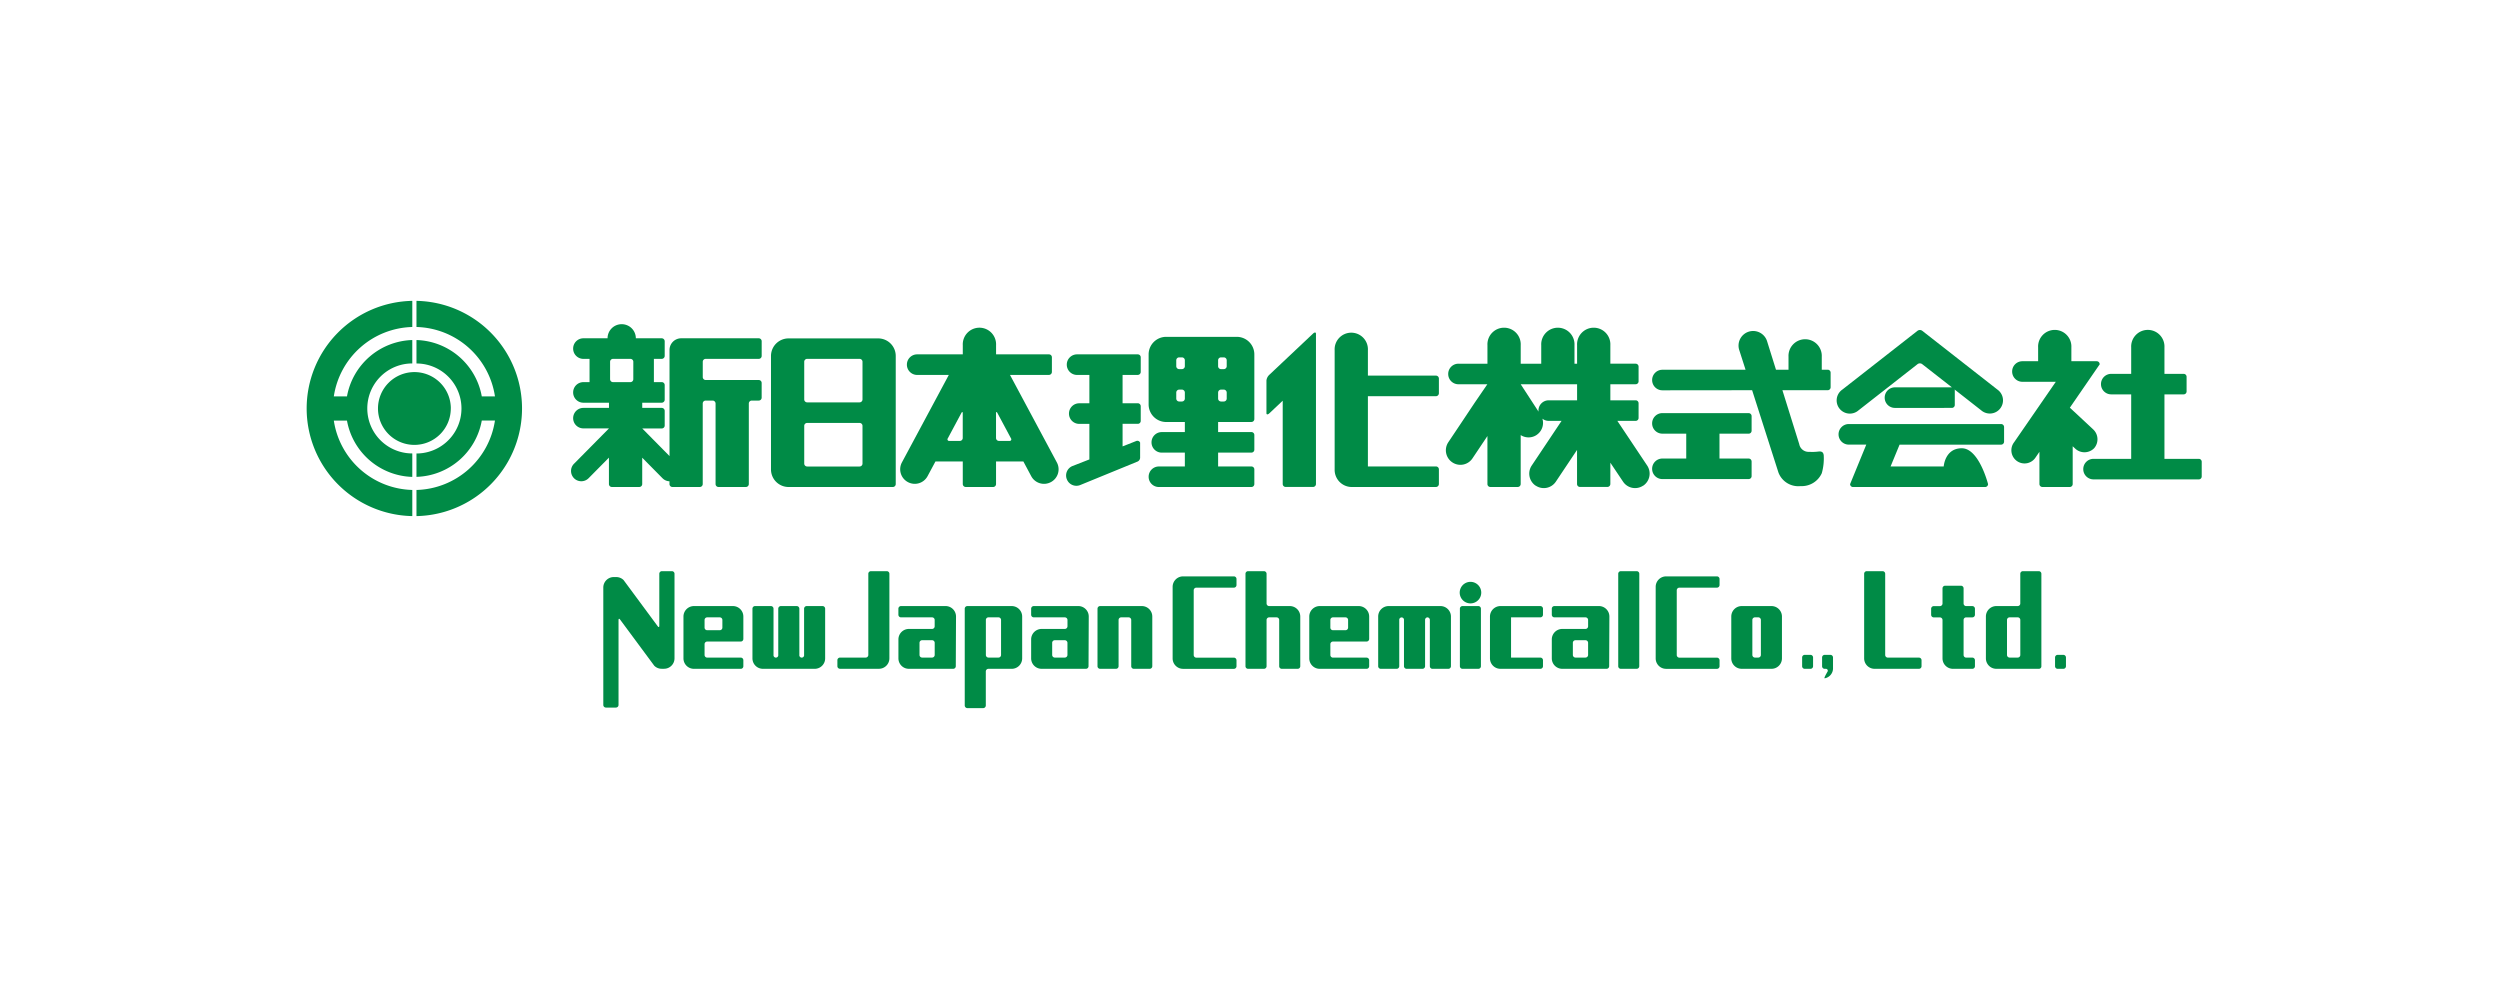 <svg xmlns="http://www.w3.org/2000/svg" width="250" height="100"><defs><clipPath id="a"><path data-name="長方形 13" transform="translate(777 1117)" fill="#fff" stroke="#707070" d="M0 0h250v100H0z"/></clipPath><clipPath id="b"><path data-name="長方形 1" fill="none" d="M0 0h189.506v40.727H0z"/></clipPath></defs><g data-name="マスクグループ 3" clip-path="url(#a)" transform="translate(-777 -1117)"><g data-name="グループ 3"><g data-name="グループ 2" transform="translate(807.666 1147.086)" clip-path="url(#b)" fill="#008b46"><path data-name="パス 8" d="M133.26 36.535a.26.26 0 01-.261.26h-1.583a.257.257 0 01-.259-.26v-9.243a.259.259 0 01.259-.261h1.587a.262.262 0 01.261.261z"/><path data-name="パス 9" d="M50.804 36.796a1.044 1.044 0 001.045-1.041v-4.972a.262.262 0 00-.261-.262h-1.584a.262.262 0 00-.261.262v4.623a.239.239 0 11-.474 0v-4.623a.264.264 0 00-.263-.262h-1.584a.263.263 0 00-.262.262v4.623a.239.239 0 11-.474 0v-4.623a.262.262 0 00-.261-.262h-1.587a.261.261 0 00-.259.262v4.971a1.045 1.045 0 001.047 1.041z"/><path data-name="パス 10" d="M108.194 30.521a1.046 1.046 0 00-1.042 1.045v4.969a.26.26 0 00.261.261h1.584a.262.262 0 00.262-.261v-4.627a.237.237 0 11.473 0v4.627a.263.263 0 00.265.261h1.582a.262.262 0 00.263-.261v-4.627a.248.248 0 01.238-.258.251.251 0 01.239.258v4.627a.259.259 0 00.259.261h1.585a.26.26 0 00.265-.261v-4.969a1.048 1.048 0 00-1.045-1.045z"/><path data-name="パス 11" d="M58.274 27.292a.262.262 0 00-.262-.261h-1.584a.26.26 0 00-.262.261v8.115a.265.265 0 01-.264.266h-2.567a.261.261 0 00-.262.259v.6a.26.26 0 00.262.26h3.892a1.046 1.046 0 001.046-1.041z"/><path data-name="パス 12" d="M40.055 34.069h3.355a.261.261 0 00.259-.262v-2.241a1.046 1.046 0 00-1.043-1.045h-3.9a1.05 1.05 0 00-1.046 1.045v4.189a1.047 1.047 0 001.046 1.041h4.684a.257.257 0 00.259-.26v-.6a.259.259 0 00-.259-.261h-3.355a.264.264 0 01-.264-.265v-1.079a.263.263 0 01.264-.262m-.264-2.161a.261.261 0 01.264-.258h1.255a.26.26 0 01.262.258v.767a.261.261 0 01-.262.26h-1.255a.261.261 0 01-.264-.26z"/><path data-name="パス 13" d="M102.631 34.069h3.359a.263.263 0 00.262-.262v-2.241a1.049 1.049 0 00-1.046-1.045h-3.9a1.048 1.048 0 00-1.045 1.045v4.189a1.046 1.046 0 001.045 1.041h4.683a.259.259 0 00.262-.26v-.6a.261.261 0 00-.262-.259h-3.358a.262.262 0 01-.261-.265v-1.081a.261.261 0 01.261-.262m-.261-2.161a.259.259 0 01.261-.258h1.252a.261.261 0 01.261.258v.767a.261.261 0 01-.261.26h-1.252a.259.259 0 01-.261-.26z"/><path data-name="パス 14" d="M118.331 35.754a1.047 1.047 0 001.045 1.041h3.994a.26.26 0 00.262-.261v-.6a.262.262 0 00-.262-.26h-2.931V31.65h2.931a.264.264 0 00.262-.26v-.607a.264.264 0 00-.262-.262h-3.994a1.05 1.05 0 00-1.045 1.045z"/><path data-name="パス 15" d="M117.426 36.535a.257.257 0 01-.259.26h-1.583a.258.258 0 01-.261-.26v-5.752a.261.261 0 01.261-.262h1.583a.26.26 0 01.259.262z"/><path data-name="パス 16" d="M175.669 35.4a.263.263 0 01.261.261v.875a.26.26 0 01-.261.26h-.568a.258.258 0 01-.262-.26v-.875a.261.261 0 01.262-.261z"/><path data-name="パス 17" d="M149.547 36.536a.258.258 0 00.259.26h.574a.258.258 0 00.261-.26v-.875a.261.261 0 00-.261-.261h-.574a.261.261 0 00-.259.261z"/><path data-name="パス 18" d="M31.187 31.922c0-.145.07-.17.153-.055l3.419 4.619a1.037 1.037 0 00.737.305h.246a1.045 1.045 0 001.043-1.041v-8.458a.26.26 0 00-.262-.261h-1a.259.259 0 00-.259.261v5.2c0 .145-.07.166-.155.051l-3.417-4.623a1.051 1.051 0 00-.739-.3h-.244a1.048 1.048 0 00-1.045 1.043v11.749a.262.262 0 00.261.259h1a.262.262 0 00.262-.259z"/><path data-name="パス 19" d="M63.888 30.521h-4.455a.262.262 0 00-.26.262v.607a.263.263 0 00.26.26h3.11a.259.259 0 01.258.258v.64a.262.262 0 01-.258.26h-2.324a1.046 1.046 0 00-1.043 1.046v1.9a1.044 1.044 0 001.043 1.041h4.431a.26.26 0 00.263-.261l.023-4.97a1.048 1.048 0 00-1.045-1.044m-1.087 4.886a.263.263 0 01-.258.265h-1a.262.262 0 01-.261-.265v-1.21a.259.259 0 01.261-.26h1a.26.26 0 01.258.26z"/><path data-name="パス 20" d="M79.084 36.535a.26.26 0 00.262.26h1.586a.258.258 0 00.26-.26v-4.627a.261.261 0 01.264-.258h.738a.261.261 0 01.263.258v4.627a.259.259 0 00.261.26h1.585a.259.259 0 00.26-.26v-4.97a1.046 1.046 0 00-1.043-1.044h-4.173a.263.263 0 00-.262.262z"/><path data-name="パス 21" d="M93.883 36.535a.258.258 0 00.262.26h1.585a.26.26 0 00.261-.26v-4.627a.259.259 0 01.261-.258h.742a.26.26 0 01.259.258v4.627a.258.258 0 00.26.26h1.586a.26.26 0 00.262-.26v-4.97a1.048 1.048 0 00-1.045-1.044h-2.064a.26.26 0 01-.261-.262v-2.967a.262.262 0 00-.261-.261h-1.585a.26.26 0 00-.262.261z"/><path data-name="パス 22" d="M92.722 36.799a.26.26 0 00.262-.26v-.6a.261.261 0 00-.262-.259h-3.755a.263.263 0 01-.262-.266V28.94a.261.261 0 01.262-.26h3.755a.263.263 0 00.262-.262v-.608a.262.262 0 00-.262-.259h-5.081a1.048 1.048 0 00-1.044 1.048v7.158a1.045 1.045 0 001.043 1.041z"/><path data-name="パス 23" d="M141.026 36.799a.261.261 0 00.263-.26v-.6a.262.262 0 00-.263-.259h-3.755a.265.265 0 01-.262-.266V28.94a.263.263 0 01.262-.26h3.755a.264.264 0 00.263-.262v-.608a.263.263 0 00-.263-.259h-5.078a1.048 1.048 0 00-1.046 1.048v7.158a1.044 1.044 0 001.046 1.041z"/><path data-name="パス 24" d="M146.486 30.521h-2.981a1.046 1.046 0 00-1.043 1.044v4.189a1.044 1.044 0 001.043 1.041h2.981a1.045 1.045 0 001.043-1.041v-4.189a1.048 1.048 0 00-1.043-1.044m-1.064 4.886a.263.263 0 01-.26.265h-.331a.263.263 0 01-.262-.265v-3.5a.259.259 0 01.262-.258h.331a.259.259 0 01.26.258z"/><path data-name="パス 25" d="M77.164 30.521h-4.455a.263.263 0 00-.26.262v.607a.264.264 0 00.26.26h3.109a.264.264 0 01.264.258v.64a.267.267 0 01-.264.26h-2.324a1.047 1.047 0 00-1.045 1.046v1.9a1.045 1.045 0 001.045 1.041h4.431a.259.259 0 00.262-.261l.022-4.97a1.047 1.047 0 00-1.044-1.044m-1.086 4.887a.268.268 0 01-.264.265h-1a.262.262 0 01-.263-.265v-1.211a.259.259 0 01.263-.26h1a.265.265 0 01.264.26z"/><path data-name="パス 26" d="M70.503 30.521h-4.43a.265.265 0 00-.265.262v9.681a.266.266 0 00.265.262h1.578a.265.265 0 00.264-.262V37.06a.263.263 0 01.259-.264h2.325a1.046 1.046 0 001.052-1.042v-4.189a1.049 1.049 0 00-1.046-1.044m-1.066 4.886a.261.261 0 01-.259.265h-1a.261.261 0 01-.259-.265v-3.5a.258.258 0 01.259-.258h1a.258.258 0 01.259.258z"/><path data-name="パス 27" d="M129.228 30.521h-4.455a.261.261 0 00-.259.262v.607a.262.262 0 00.259.26h3.11a.261.261 0 01.262.258v.64a.263.263 0 01-.262.26h-2.323a1.047 1.047 0 00-1.046 1.046v1.9a1.046 1.046 0 001.046 1.041h4.43a.261.261 0 00.261-.261l.022-4.97a1.047 1.047 0 00-1.046-1.044m-1.083 4.886a.264.264 0 01-.262.265h-1a.263.263 0 01-.262-.265v-1.21a.26.26 0 01.262-.26h1a.261.261 0 01.262.26z"/><path data-name="パス 28" d="M161.226 36.795a.259.259 0 00.262-.26v-.6a.26.26 0 00-.262-.259h-3.108a.266.266 0 01-.265-.266v-8.118a.261.261 0 00-.261-.261h-1.582a.259.259 0 00-.261.261v8.462a1.044 1.044 0 001.045 1.041z"/><path data-name="パス 29" d="M163.585 35.755a1.045 1.045 0 001.043 1.041h1.938a.26.26 0 00.262-.261v-.6a.262.262 0 00-.262-.26h-.615a.261.261 0 01-.258-.265v-3.5a.257.257 0 01.258-.258h.615a.264.264 0 00.262-.26v-.607a.263.263 0 00-.262-.262h-.615a.259.259 0 01-.258-.262v-1.512a.262.262 0 00-.261-.263h-1.584a.262.262 0 00-.263.263v1.515a.262.262 0 01-.262.262h-.613a.264.264 0 00-.262.262v.607a.264.264 0 00.262.26h.613a.26.26 0 01.262.258z"/><path data-name="パス 30" d="M173.209 27.031h-1.585a.261.261 0 00-.261.261v2.967a.26.26 0 01-.26.262h-2.135a1.046 1.046 0 00-1.044 1.044v4.189a1.045 1.045 0 001.044 1.041h4.266a.248.248 0 00.238-.261v-9.242a.261.261 0 00-.261-.261m-1.846 8.376a.262.262 0 01-.26.265h-.809a.264.264 0 01-.262-.265v-3.5a.26.26 0 01.262-.258h.809a.259.259 0 01.26.258z"/><path data-name="パス 31" d="M117.459 29.174a1.077 1.077 0 11-1.076-1.075 1.077 1.077 0 011.076 1.075"/><path data-name="パス 32" d="M152.635 36.536v-.875a.262.262 0 00-.262-.261h-.571a.259.259 0 00-.259.261v.875a.256.256 0 00.259.26h.137a.188.188 0 01.133.306c-.144.258-.363.633-.27.644a1.012 1.012 0 00.833-.95z"/><path data-name="パス 33" d="M164.519 10.704a.294.294 0 00.294-.293v-1.47a.28.28 0 00-.018-.077l2.663 2.086a1.318 1.318 0 101.614-2.08l-7.521-5.882a.4.4 0 00-.459 0l-7.52 5.882a1.318 1.318 0 101.612 2.08l5.908-4.624a.385.385 0 01.459 0l2.974 2.323h-5.7a1.027 1.027 0 00-1.022 1.027v.007a1.023 1.023 0 001.022 1.022z"/><path data-name="パス 34" d="M178.745 14.738a1.355 1.355 0 00-.117-1.906l-2.308-2.15 3-4.36-.021.007a.292.292 0 00-.292-.292h-2.536V4.65a1.664 1.664 0 10-3.324 0v1.387h-1.576a1.025 1.025 0 00-1.022 1.024v.011a1.026 1.026 0 001.022 1.022h3.343l-4.169 6.046a1.316 1.316 0 102.162 1.495l.37-.539v3.226a.3.3 0 00.294.292h2.74a.294.294 0 00.292-.292v-3.78l.232.213a1.353 1.353 0 001.91-.017"/><path data-name="パス 35" d="M144.546 8.935l2.628 8.219a2.121 2.121 0 002.214 1.37 2.2 2.2 0 002.124-1.289 5.382 5.382 0 00.194-1.8c-.031-.226-.128-.409-.5-.37a4.98 4.98 0 01-.949.033.95.95 0 01-1-.772l-1.682-5.391h4.528a.292.292 0 00.293-.292V7.177a.294.294 0 00-.293-.292h-.592v-1.3a1.665 1.665 0 10-3.326 0v1.3h-1.253l-.875-2.8a1.461 1.461 0 10-2.777.9l.61 1.905h-8.321a1.028 1.028 0 00-1.021 1.024v.007a1.024 1.024 0 001.021 1.024z"/><path data-name="パス 36" d="M144.201 17.82a.292.292 0 00.294-.293V16.06a.3.3 0 00-.294-.293h-2.919v-2.486h2.919a.294.294 0 00.294-.293v-1.472a.3.3 0 00-.294-.29h-8.633a1.025 1.025 0 00-1.021 1.022v.01a1.025 1.025 0 001.021 1.022h2.39v2.488h-2.39a1.027 1.027 0 00-1.021 1.022v.01a1.025 1.025 0 001.021 1.022z"/><path data-name="パス 37" d="M178.682 15.798a1.025 1.025 0 00-1.021 1.022v.012a1.023 1.023 0 001.021 1.021h10.534a.291.291 0 00.29-.292V16.09a.292.292 0 00-.29-.292h-3.437V9.351h1.922a.291.291 0 00.292-.288V7.59a.291.291 0 00-.292-.29h-1.922V4.65a1.665 1.665 0 10-3.326 0V7.3h-2a1.021 1.021 0 00-1.02 1.02v.014a1.022 1.022 0 001.02 1.017h2v6.447z"/><path data-name="パス 38" d="M57.158 3.755h-8.973a1.756 1.756 0 00-1.752 1.75v11.353a1.758 1.758 0 001.752 1.756h10.433a.292.292 0 00.29-.292V5.505a1.755 1.755 0 00-1.75-1.75m-1.574 12.509a.293.293 0 01-.292.3H50.05a.293.293 0 01-.293-.3v-3.766a.291.291 0 01.293-.29h5.242a.291.291 0 01.292.29zm0-6.406a.294.294 0 01-.292.293H50.05a.294.294 0 01-.293-.293V6.092a.291.291 0 01.293-.292h5.242a.291.291 0 01.292.292z"/><path data-name="パス 39" d="M131.069 12.002h1.831a.293.293 0 00.292-.3v-1.465a.292.292 0 00-.292-.292h-2.531V8.338h2.533a.29.29 0 00.29-.29V6.576a.293.293 0 00-.29-.292h-2.533V4.431a1.665 1.665 0 10-3.326 0v1.853h-.261V4.431a1.664 1.664 0 10-3.324 0v1.853h-2.053V4.431a1.665 1.665 0 10-3.326 0v1.853h-2.9a1.024 1.024 0 00-1.024 1.022v.011a1.025 1.025 0 001.024 1.024h2.889l-1.241 1.811-.489.732-.707 1.062-.626.936-.842 1.259a1.452 1.452 0 00.4 2.007l.014.009a1.45 1.45 0 002-.4l1.5-2.241v4.805a.292.292 0 00.292.292h2.741a.3.3 0 00.293-.292v-4.9a1.45 1.45 0 001.583-.005l.012-.011a1.446 1.446 0 00.575-1.626 1 1 0 00.627.222h1.291l-2.989 4.473a1.453 1.453 0 00.4 2.009h.014a1.446 1.446 0 002-.4l2.122-3.176v3.41a.293.293 0 00.292.292h2.739a.3.3 0 00.3-.292v-2.134l1.272 1.9a1.447 1.447 0 002 .4h.014a1.455 1.455 0 00.4-2.009zm-7.89-1.032v.01a.864.864 0 00.01.1l-1.785-2.741h5.639v1.607h-2.842a1.024 1.024 0 00-1.022 1.024"/><path data-name="パス 40" d="M83.119 5.35h-6.083a1.026 1.026 0 00-1.023 1.024v.008a1.028 1.028 0 001.023 1.026h1.236v2.835h-1.018a1.025 1.025 0 00-1.022 1.024v.011a1.025 1.025 0 001.022 1.024h1.018v3.555l-1.676.654a1.019 1.019 0 00-.583 1.319l.006.012a1.022 1.022 0 001.322.582l5.7-2.334a.441.441 0 00.305-.386V14.18a.294.294 0 00-.38-.168l-1.374.542v-2.257h1.523a.291.291 0 00.292-.29v-1.469a.3.3 0 00-.292-.3h-1.523V7.406h1.523a.3.3 0 00.292-.292V5.642a.294.294 0 00-.292-.292"/><path data-name="パス 41" d="M94.476 18.614a.293.293 0 00.292-.292v-1.471a.291.291 0 00-.292-.29h-3.331v-1.386h3.331a.292.292 0 00.292-.294v-1.467a.293.293 0 00-.292-.294h-3.331v-1.008h3.331a.293.293 0 00.292-.292V5.351a1.758 1.758 0 00-1.752-1.753h-7.068a1.758 1.758 0 00-1.752 1.753v5.01a1.759 1.759 0 001.752 1.754h1.871v1.008h-2.311a1.024 1.024 0 00-1.022 1.022v.01a1.023 1.023 0 001.022 1.022h2.311v1.385h-2.6a1.025 1.025 0 00-1.021 1.02v.014a1.024 1.024 0 001.021 1.02zM91.145 5.941a.289.289 0 01.291-.289h.276a.291.291 0 01.293.289v.592a.293.293 0 01-.293.293h-.276a.291.291 0 01-.291-.293zm0 3.233a.3.3 0 01.291-.3h.276a.3.3 0 01.293.3v.59a.293.293 0 01-.293.3h-.276a.292.292 0 01-.291-.3zm-3.326.59a.293.293 0 01-.292.3h-.277a.293.293 0 01-.29-.3v-.59a.3.3 0 01.29-.3h.277a.3.3 0 01.292.3zm0-3.231a.293.293 0 01-.292.293h-.277a.292.292 0 01-.29-.293v-.592a.29.29 0 01.29-.289h.277a.291.291 0 01.292.289z"/><path data-name="パス 42" d="M102.799 16.858a1.715 1.715 0 001.663 1.756h8.469a.3.3 0 00.293-.292v-1.473a.292.292 0 00-.293-.29h-6.807V9.535h6.807a.3.3 0 00.293-.292V7.775a.3.3 0 00-.293-.3h-6.807V4.938a1.665 1.665 0 10-3.325 0z"/><path data-name="パス 43" d="M100.931 3.317v-.025c0-.162-.131-.168-.293-.019L96.271 7.39a.927.927 0 00-.292.562v3.275c0 .159.131.169.292.016l1.334-1.258v8.332a.294.294 0 00.292.292h2.741a.294.294 0 00.293-.292z"/><path data-name="パス 44" d="M61.046 5.35a1.026 1.026 0 00-1.022 1.024v.009a1.028 1.028 0 001.022 1.025h3.169l-4.692 8.752a1.453 1.453 0 00.594 1.96l.013.007a1.45 1.45 0 001.957-.59l.792-1.477h2.732v2.262a.3.3 0 00.294.292h2.74a.293.293 0 00.293-.292V16.06h2.733l.789 1.478a1.449 1.449 0 001.956.59l.014-.007a1.45 1.45 0 00.592-1.96l-4.69-8.755h3.9a.3.3 0 00.292-.292V5.641a.294.294 0 00-.292-.291h-5.291v-.919a1.666 1.666 0 10-3.328 0v.919zm3.223 8.655a.16.16 0 01-.154-.257l1.357-2.536c.075-.141.136-.124.136.037v2.465a.292.292 0 01-.292.292zm4.957 0a.292.292 0 01-.29-.292v-2.464c0-.161.062-.178.137-.037l1.357 2.536a.16.16 0 01-.154.257z"/><path data-name="パス 45" d="M37.453 3.743a1.171 1.171 0 00-1.167 1.17v10.608l-2.728-2.761h1.953a.291.291 0 00.293-.29v-1.475a.3.3 0 00-.293-.292h-1.953v-.518h1.953a.3.3 0 00.293-.3V8.421a.294.294 0 00-.293-.295h-.788V5.801h.788a.3.3 0 00.293-.3V4.036a.3.3 0 00-.293-.293h-2.593a1.408 1.408 0 00-1.407-1.409H31.5a1.408 1.408 0 00-1.41 1.409h-2.419a1.026 1.026 0 00-1.022 1.024v.011a1.025 1.025 0 001.022 1.023h.617v2.327h-.617a1.026 1.026 0 00-1.022 1.025v.007a1.027 1.027 0 001.022 1.026h2.561v.518h-2.561a1.026 1.026 0 00-1.022 1.017v.012a1.023 1.023 0 001.022 1.021h2.561l-3.5 3.539a1.026 1.026 0 00.009 1.447l.007.009a1.028 1.028 0 001.444-.011l2.035-2.06v2.643a.293.293 0 00.292.292h2.745a.294.294 0 00.292-.292v-2.636l2.033 2.057a1.01 1.01 0 00.693.3v.279a.294.294 0 00.292.292h2.741a.294.294 0 00.292-.292v-8.059a.294.294 0 01.292-.291h.7a.3.3 0 01.292.291v8.059a.293.293 0 00.292.292h2.739a.294.294 0 00.294-.292v-8.059a.294.294 0 01.292-.291h.7a.293.293 0 00.292-.293v-1.47a.294.294 0 00-.292-.293h-5.306a.293.293 0 01-.292-.293V6.093a.292.292 0 01.292-.292h5.308a.294.294 0 00.292-.3V4.036a.294.294 0 00-.292-.293zm-4.789 4.092a.292.292 0 01-.292.292h-1.737a.292.292 0 01-.292-.292V6.093a.292.292 0 01.292-.292h1.739a.292.292 0 01.292.292z"/><path data-name="パス 46" d="M169.446 12.318h-15.233a1.03 1.03 0 00-1.024 1.025v.011a1.025 1.025 0 001.024 1.022h1.749l-1.618 3.949a.293.293 0 00.292.292h13.211a.294.294 0 00.292-.292s-.9-3.584-2.626-3.584c-1.695 0-1.808 1.822-1.808 1.822h-5.314l.9-2.184h10.159a.3.3 0 00.292-.292v-1.476a.3.3 0 00-.292-.293"/><path data-name="パス 47" d="M0 10.764a10.767 10.767 0 0010.564 10.759v-2.614a8.151 8.151 0 01-7.848-6.935h1.316a6.841 6.841 0 006.531 5.63v-2.346a4.5 4.5 0 010-9V3.917a6.852 6.852 0 00-6.531 5.635H2.716a8.15 8.15 0 017.848-6.938V0A10.766 10.766 0 000 10.764"/><path data-name="パス 48" d="M10.981 0v2.614a8.15 8.15 0 017.849 6.938h-1.318a6.852 6.852 0 00-6.531-5.635v2.346a4.5 4.5 0 010 9V17.6a6.84 6.84 0 006.531-5.63h1.317a8.152 8.152 0 01-7.848 6.94v2.614a10.764 10.764 0 000-21.524"/><path data-name="パス 49" d="M14.413 10.764a3.64 3.64 0 11-3.637-3.641 3.64 3.64 0 013.641 3.641"/></g></g></g></svg>